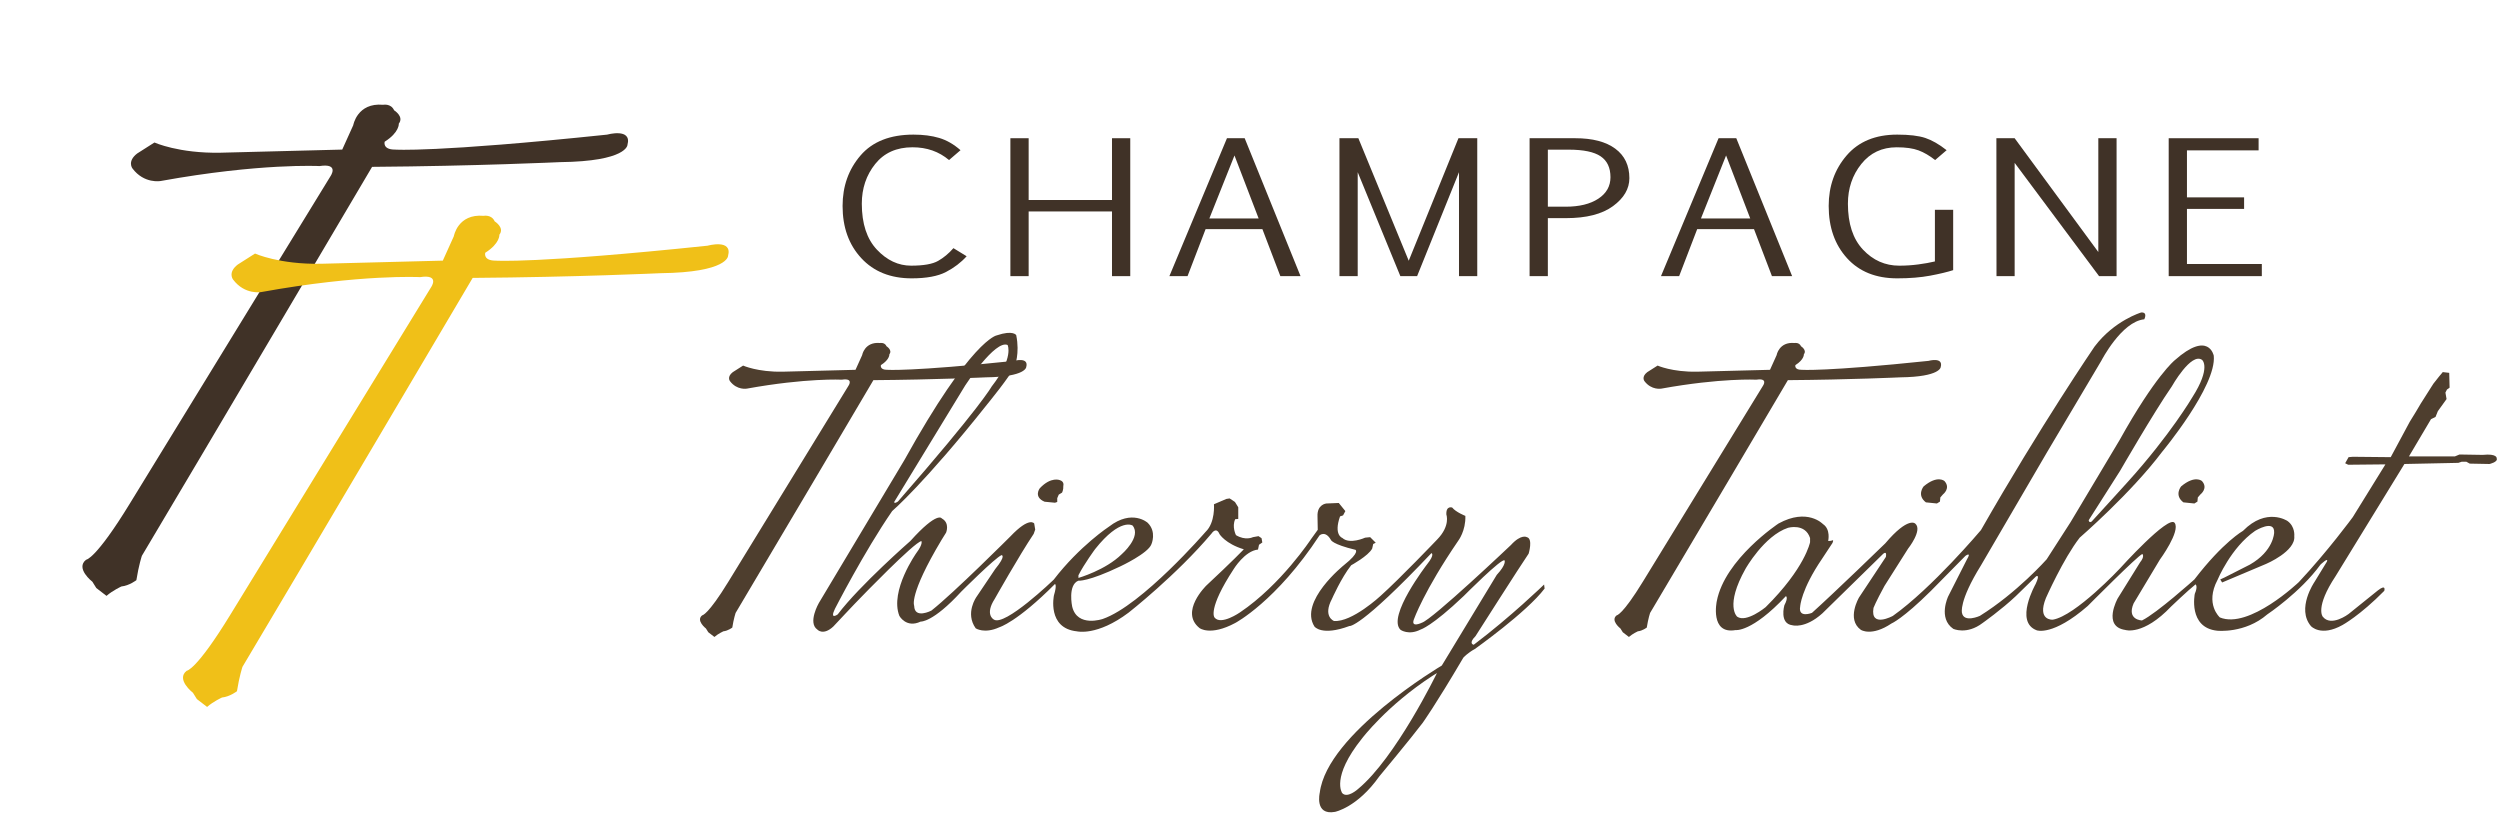 <svg width="650" height="212" viewBox="0 0 650 212" fill="none" xmlns="http://www.w3.org/2000/svg">
<path d="M193.209 95.05C193.209 95.05 196.999 96.762 203.481 96.64L222.434 96.15L224.147 92.36C224.147 92.36 224.758 88.813 228.793 89.181C228.793 89.181 230.017 88.936 230.506 90.036C230.506 90.036 232.095 91.016 231.239 92.116C231.239 92.116 231.362 93.461 229.038 94.928C229.038 94.928 228.671 96.15 230.627 96.15C230.627 96.15 236.742 96.64 263.645 93.828C263.645 93.828 267.558 92.728 266.825 95.417C266.825 95.417 266.825 97.985 256.307 98.108C256.307 98.108 243.223 98.718 227.082 98.841C227.082 98.841 199.934 144.821 191.251 159.372C191.251 159.372 190.763 160.84 190.397 163.164C190.397 163.164 189.295 164.02 188.073 164.141C188.073 164.141 186.727 164.753 185.749 165.609L184.159 164.386L183.547 163.409C183.547 163.409 180.858 161.329 182.57 159.984C182.57 159.984 184.037 159.984 189.418 151.18L220.601 100.308C220.601 100.308 222.069 98.23 218.889 98.718C218.889 98.718 209.717 98.23 194.186 101.042C194.186 101.042 191.619 101.532 189.785 99.085C189.785 99.085 188.929 97.985 190.518 96.762C190.518 96.762 191.863 95.906 193.209 95.05Z" fill="#4E3E2E"/>
<path d="M430.975 95.05C430.975 95.05 434.766 96.762 441.246 96.64L460.2 96.15L461.912 92.36C461.912 92.36 462.524 88.813 466.559 89.181C466.559 89.181 467.782 88.936 468.272 90.036C468.272 90.036 469.862 91.016 469.004 92.116C469.004 92.116 469.127 93.461 466.804 94.928C466.804 94.928 466.438 96.15 468.394 96.15C468.394 96.15 474.507 96.64 501.411 93.828C501.411 93.828 505.324 92.728 504.591 95.417C504.591 95.417 504.591 97.985 494.074 98.108C494.074 98.108 480.99 98.718 464.847 98.841C464.847 98.841 437.7 144.821 429.018 159.372C429.018 159.372 428.528 160.84 428.162 163.164C428.162 163.164 427.06 164.02 425.838 164.141C425.838 164.141 424.494 164.753 423.515 165.609L421.926 164.386L421.314 163.409C421.314 163.409 418.623 161.329 420.336 159.984C420.336 159.984 421.803 159.984 427.183 151.18L458.367 100.308C458.367 100.308 459.835 98.23 456.655 98.718C456.655 98.718 447.483 98.23 431.952 101.042C431.952 101.042 429.386 101.532 427.551 99.085C427.551 99.085 426.695 97.985 428.283 96.762C428.283 96.762 429.628 95.906 430.975 95.05Z" fill="#4E3E2E"/>
<path d="M275.606 124.851C275.606 124.851 273.302 123.798 270.339 126.958C270.339 126.958 268.629 129.197 271.59 130.446L274.29 130.71L274.882 130.513V129.525L275.277 128.603L276.133 128.077C276.133 128.077 276.527 127.353 276.462 126.299C276.462 126.299 276.791 125.246 275.606 124.851Z" fill="#4E3E2E"/>
<path d="M372.419 175.735C360.57 183.437 354.103 192.027 354.103 192.027C346.006 202.149 348.968 206.197 348.968 206.197C350.302 207.678 353.066 205.159 353.066 205.159C362.891 197.063 373.604 174.994 373.604 174.994L372.419 175.735ZM280.394 150.261C280.394 150.261 287.454 148.237 291.65 144.09C291.65 144.09 296.883 139.546 294.464 136.634C294.464 136.634 291.304 134.511 284.738 142.757C284.738 142.757 281.923 146.557 280.394 149.569V150.261ZM233.475 130.381C254.935 105.827 257.831 100.495 257.831 100.495C263.69 92.99 261.978 89.701 261.978 89.701C258.754 88.253 250.986 100.166 250.986 100.166L232.488 130.513C232.488 131.105 233.475 130.381 233.475 130.381ZM235.12 119.651C252.566 88.186 259.148 87.199 259.148 87.199C263.427 85.75 264.216 87.133 264.216 87.133C265.204 91.938 263.822 95.229 263.822 95.229C262.9 97.534 256.58 105.235 256.58 105.235C240.322 125.707 231.962 132.882 231.962 132.882C224.655 143.481 217.084 158.291 217.084 158.291C215.636 161.318 217.808 159.739 217.808 159.739C223.535 152.169 236.7 140.65 236.7 140.65C243.81 132.751 244.864 134.791 244.864 134.791C247.035 135.977 245.983 138.478 245.983 138.478L244.798 140.386C236.174 154.802 237.688 157.501 237.688 157.501C237.754 161.055 242.164 158.753 242.164 158.753C248.023 154.145 262.702 139.465 262.702 139.465C267.706 134.199 268.891 136.107 268.891 136.107L269.154 137.687L268.759 138.807C265.006 144.402 258.622 155.723 258.622 155.723C255.988 159.806 258.358 161.055 258.358 161.055C261.123 163.097 273.959 150.721 273.959 150.721C280.739 141.901 288.375 136.898 288.375 136.898C294.364 132.29 298.38 135.91 298.38 135.91C300.816 138.279 299.368 141.505 299.368 141.505C298.512 143.874 291.336 147.233 291.336 147.233C282.846 151.314 280.344 150.985 280.344 150.985C277.579 152.169 278.764 157.699 278.764 157.699C280.08 163.229 286.728 160.925 286.728 160.925C296.932 157.37 313.455 138.279 313.455 138.279C316.022 135.845 315.627 131.105 315.627 131.105L318.852 129.722L319.708 129.591L321.091 130.513L321.947 131.894V134.923L321.156 134.987C320.235 136.963 321.354 139.135 321.354 139.135C323.855 140.65 325.764 139.662 325.764 139.662L327.212 139.399L328.003 139.926L328.2 141.045L327.344 141.638L327.082 142.887C323.658 143.217 320.762 147.957 320.762 147.957C313.916 158.423 315.759 160.53 315.759 160.53C317.404 162.702 322.407 159.213 322.407 159.213C333.071 152.038 340.904 140.123 340.904 140.123L342.616 137.754L342.551 134.263C342.419 131.105 344.854 130.907 344.854 130.907L348.08 130.775L349.791 132.882L349.199 134.001L348.408 134.263C346.696 139.135 349.002 139.861 349.002 139.861C350.911 141.638 354.926 139.794 354.926 139.794L356.242 139.662L357.691 141.11L357.032 141.439L356.768 142.625C355.782 144.534 351.306 146.969 351.306 146.969C348.738 150.195 346.303 155.723 346.303 155.723C343.867 160.331 346.83 161.451 346.83 161.451C351.502 161.846 358.942 154.934 358.942 154.934C363.944 150.458 373.62 140.319 373.62 140.319C377.175 136.701 376.056 133.803 376.056 133.803C375.924 131.369 377.57 131.961 377.57 131.961C378.491 133.146 380.994 134.133 380.994 134.133C381.124 138.017 379.15 140.585 379.15 140.585C370.198 153.683 367.63 160.99 367.63 160.99C366.708 163.361 369.671 161.911 369.671 161.911C372.37 161.122 392.842 141.703 392.842 141.703C395.54 138.741 396.988 139.662 396.988 139.662C398.635 140.057 397.45 143.941 397.45 143.941C395.41 146.903 383.626 165.401 383.626 165.401C381.651 167.374 383.166 167.639 383.166 167.639C392.71 160.463 401.466 151.973 401.466 151.973L401.596 153.026C396.923 159.213 383.428 168.758 383.428 168.758C381.586 169.745 380.467 170.995 380.467 170.995C373.028 183.635 369.868 187.979 369.868 187.979C366.775 192.061 358.612 201.869 358.612 201.869C352.886 209.965 347.092 211.085 347.092 211.085C341.695 212.071 343.143 206.082 343.143 206.082C345.052 190.678 374.871 173.037 374.871 173.037C378.163 167.639 389.155 149.471 389.155 149.471C391.723 146.706 391.196 145.718 391.196 145.718C390.604 144.863 380.598 154.934 380.598 154.934C372.238 162.899 369.342 163.689 369.342 163.689C366.248 165.269 364.142 163.755 364.142 163.755C360.522 160.331 371.054 146.706 371.054 146.706C373.16 144.073 372.172 143.81 372.172 143.81C353.478 163.557 350.844 162.767 350.844 162.767C343.603 165.466 341.76 162.899 341.76 162.899C337.614 156.382 349.462 146.903 349.462 146.903C353.675 143.546 352.424 142.954 352.424 142.954C346.368 141.505 346.039 140.386 346.039 140.386C344.591 137.819 343.076 139.202 343.076 139.202C331.82 156.382 321.156 161.978 321.156 161.978C314.64 165.466 311.875 163.294 311.875 163.294C306.61 159.082 313.652 152.235 313.652 152.235C320.367 145.982 323.395 142.822 323.395 142.822C318.59 141.374 317.075 138.873 317.075 138.873C316.22 136.831 315.035 138.675 315.035 138.675C305.884 149.537 293.444 159.278 293.444 159.278C285.215 165.466 280.015 164.15 280.015 164.15C272.182 163.361 274.024 154.802 274.024 154.802C274.88 151.973 274.288 151.841 274.288 151.841C264.414 161.779 259.807 163.097 259.807 163.097C255.922 164.874 253.684 163.361 253.684 163.361C250.854 159.41 253.882 155.198 253.882 155.198L258.754 147.957C261.715 144.335 260.399 144.335 260.399 144.335C258.72 145.027 249.932 153.815 249.932 153.815C242.527 161.911 239.367 161.615 239.367 161.615C235.615 163.393 233.838 160.134 233.838 160.134C231.271 153.618 238.28 143.743 238.28 143.743C240.059 141.374 239.564 140.682 239.564 140.682C237.688 140.979 223.864 155.297 223.864 155.297C222.284 156.875 216.656 162.899 216.656 162.899C213.991 165.369 212.51 163.689 212.51 163.689C209.943 161.911 212.904 156.777 212.904 156.777L235.12 119.651Z" fill="#4E3E2E"/>
<path d="M505.571 125.082C505.571 125.082 503.794 123.403 500.142 126.465C500.142 126.465 498.266 128.735 500.734 130.611L503.598 130.907L504.386 130.414L504.486 129.329L505.176 128.538C505.176 128.538 507.251 126.958 505.571 125.082Z" fill="#4E3E2E"/>
<path d="M572.518 125.082C572.518 125.082 570.74 123.403 567.087 126.465C567.087 126.465 565.211 128.735 567.679 130.611L570.543 130.907L571.332 130.414L571.432 129.329L572.122 128.538C572.122 128.538 574.196 126.958 572.518 125.082Z" fill="#4E3E2E"/>
<path d="M543.85 135.58C546.286 132.947 553.263 125.246 553.263 125.246C564.322 113.002 569.983 103.327 569.983 103.327C574.987 95.494 572.55 93.583 572.55 93.583C569.719 91.478 564.651 100.496 564.651 100.496C559.912 107.34 551.222 122.415 551.222 122.415L543.059 135.252C543.192 136.108 543.85 135.58 543.85 135.58ZM470.618 139.892C469.334 135.943 464.891 137.226 464.891 137.226C458.67 139.3 453.831 147.89 453.831 147.89C448.402 157.567 451.659 160.331 451.659 160.331C454.03 162.01 459.064 157.863 459.064 157.863C469.334 147.694 470.618 140.979 470.618 140.979V139.892ZM476.443 140.486C476.838 140.287 476.443 141.176 476.443 141.176L473.776 145.224C468.248 153.322 468.05 157.666 468.05 157.666C467.458 160.826 471.111 159.344 471.111 159.344C476.838 154.211 490.168 141.275 490.168 141.275C496.191 134.166 497.968 136.14 497.968 136.14C499.943 137.819 496.094 142.658 496.094 142.658L489.971 152.334C487.7 156.482 487.107 158.06 487.107 158.06C486.218 163.392 492.143 160.134 492.143 160.134C502.314 152.927 515.05 137.819 515.05 137.819C530.552 110.664 544.574 90.127 544.574 90.127C549.708 83.315 556.719 81.24 556.719 81.24C558.496 81.143 557.508 83.018 557.508 83.018C551.584 83.61 546.351 93.78 546.351 93.78L532.231 117.578L515.05 147.002C509.224 156.383 510.114 159.344 510.114 159.344C510.607 162.01 514.755 160.134 514.755 160.134C524.431 154.111 532.132 145.422 532.132 145.422L538.354 135.746L551.091 114.418C560.372 97.73 565.408 93.682 565.408 93.682C574.295 85.783 575.579 92.496 575.579 92.496C576.368 100.396 562.15 117.479 562.15 117.479C554.052 128.242 540.723 139.794 540.723 139.794C536.478 145.224 531.935 155.494 531.935 155.494C529.566 161.418 533.712 161.122 533.712 161.122C539.638 160.134 551.19 147.791 551.19 147.791C551.19 147.791 563.828 133.771 565.408 135.943C566.988 138.115 561.556 145.52 561.556 145.52L554.744 156.876C552.868 161.22 556.916 161.319 556.916 161.319C560.767 159.443 570.543 150.656 570.543 150.656C578.046 140.88 583.182 138.016 583.182 138.016C589.303 131.796 594.734 135.448 594.734 135.448C596.808 136.931 596.511 139.399 596.511 139.399C596.906 143.348 589.204 146.607 589.204 146.607L577.751 151.444L577.258 150.656L578.343 150.162L584.959 146.804C591.179 143.25 591.278 138.51 591.278 138.51C591.476 134.856 586.34 138.016 586.34 138.016C580.022 142.362 576.566 150.754 576.566 150.754C573.21 157.074 577.158 160.53 577.158 160.53C584.762 163.688 597.696 151.346 597.696 151.346C605.2 143.348 611.716 134.462 611.716 134.462L620.21 120.736L610.532 120.835L609.743 120.442L610.631 118.862L611.716 118.763L621.591 118.862L626.528 109.678L628.107 107.11L629.391 104.939L632.651 99.804L634.131 97.928L635.118 96.743L636.798 96.942L636.895 100.791L636.206 101.284L635.81 102.075L636.106 103.754L633.835 106.914L633.243 108.394L632.058 108.987L626.33 118.663H638.278L639.463 118.17L645.487 118.27C649.336 117.874 649.14 119.158 649.14 119.158C649.535 120.144 647.264 120.639 647.264 120.639L642.13 120.54L641.24 120.047H640.055L639.167 120.342L625.146 120.639L607.274 149.767C601.843 157.962 603.916 160.331 603.916 160.331C606.09 163.096 610.631 159.64 610.631 159.64L618.234 153.519C620.504 151.742 619.912 153.618 619.912 153.618C613.594 160.036 609.051 162.503 609.051 162.503C603.423 165.663 600.856 162.8 600.856 162.8C597.004 158.259 601.744 151.346 601.744 151.346L605.003 146.014C605.496 144.731 603.323 146.804 603.323 146.804C598.091 154.012 589.5 159.739 589.5 159.739C583.675 164.775 576.467 163.986 576.467 163.986C568.864 163.195 570.642 154.407 570.642 154.407C571.53 152.334 570.839 151.939 570.839 151.939C568.963 153.42 564.519 157.666 564.519 157.666C557.212 165.368 552.572 163.787 552.572 163.787C546.548 162.899 550.598 155.592 550.598 155.592L556.423 146.212C557.707 144.632 557.015 144.04 557.015 144.04C555.93 144.335 542.796 157.567 542.796 157.567C533.712 165.466 529.566 163.886 529.566 163.886C523.642 161.715 529.268 151.84 529.268 151.84C530.552 149.075 529.368 149.866 529.368 149.866L524.102 154.999C520.416 158.49 515.479 161.978 515.479 161.978C511.331 165.138 507.843 163.492 507.843 163.492C503.827 160.726 506.526 155.066 506.526 155.066L511.398 145.455C512.714 143.282 511.002 144.534 511.002 144.534L502.05 153.618C494.678 160.924 491.78 162.108 491.78 162.108C486.58 165.598 483.816 163.755 483.816 163.755C479.998 160.991 483.355 155.33 483.355 155.33L490.332 144.796C490.662 142.954 489.543 144.072 489.543 144.072L473.811 159.476C469.267 163.556 466.043 162.57 466.043 162.57C462.554 162.175 463.935 157.37 463.935 157.37C465.055 155.263 464.331 154.999 464.331 154.999C455.444 164.479 451.231 163.822 451.231 163.822C444.518 165.006 446.36 156.316 446.36 156.316C448.467 145.324 462.423 136.108 462.423 136.108C469.927 131.994 473.942 136.239 473.942 136.239C476.048 137.622 475.323 140.65 475.323 140.65C475.323 140.65 476.048 140.682 476.443 140.486Z" fill="#4E3E2E"/>
<path d="M251.327 66.625C249.856 68.258 248.064 69.624 245.951 70.721C243.838 71.82 240.864 72.369 237.028 72.369C231.536 72.369 227.171 70.618 223.932 67.117C220.692 63.616 219.072 59.097 219.072 53.559C219.072 48.417 220.627 44.04 223.736 40.424C226.846 36.808 231.435 35 237.504 35C240.035 35 242.27 35.291 244.206 35.869C246.142 36.449 247.986 37.509 249.735 39.05L246.747 41.613C245.444 40.514 244.006 39.688 242.432 39.13C240.859 38.573 239.132 38.294 237.252 38.294C233.1 38.294 229.866 39.744 227.548 42.642C225.23 45.541 224.071 48.983 224.071 52.964C224.071 58.151 225.379 62.132 227.995 64.909C230.61 67.685 233.575 69.073 236.89 69.073C240.11 69.073 242.447 68.662 243.899 67.838C245.351 67.014 246.682 65.908 247.892 64.52L251.327 66.625Z" fill="#403227"/>
<path d="M262.701 35.938H267.449V52.002H289.119V35.938H293.867V71.797H289.119V54.977H267.449V71.797H262.701V35.938Z" fill="#403227"/>
<path d="M314.43 56.808H327.248L320.965 40.423L314.43 56.808ZM319.01 35.939H323.618L338.14 71.796H332.889L328.225 59.578H313.453L308.761 71.796H304.041L319.01 35.939Z" fill="#403227"/>
<path d="M368.448 71.796H364.091L353.004 44.771V71.796H348.258V35.938H353.172L366.27 67.792L379.199 35.938H384.087V71.796H379.339V44.771L368.448 71.796Z" fill="#403227"/>
<path d="M402.441 53.742H407.049C410.624 53.742 413.463 53.047 415.567 51.659C417.671 50.271 418.723 48.41 418.723 46.075C418.723 43.604 417.872 41.792 416.165 40.64C414.463 39.49 411.695 38.912 407.859 38.912H402.441V53.742ZM402.441 56.716V71.796H397.693V35.938H409.561C414.049 35.938 417.517 36.842 419.965 38.65C422.413 40.458 423.637 43.018 423.637 46.327C423.637 49.088 422.219 51.511 419.38 53.592C416.539 55.675 412.476 56.716 407.189 56.716H402.441Z" fill="#403227"/>
<path d="M442.247 56.808H455.064L448.78 40.423L442.247 56.808ZM446.827 35.939H451.435L465.955 71.796H460.705L456.043 59.578H441.269L436.577 71.796H431.857L446.827 35.939Z" fill="#403227"/>
<path d="M507.824 70.241C506.298 70.729 504.306 71.207 501.85 71.672C499.391 72.135 496.532 72.369 493.275 72.369C487.746 72.369 483.394 70.618 480.22 67.117C477.046 63.616 475.459 59.097 475.459 53.559C475.459 48.417 477.014 44.04 480.123 40.424C483.231 36.808 487.616 35 493.275 35C496.404 35 498.838 35.291 500.578 35.869C502.319 36.449 504.167 37.509 506.122 39.05L503.132 41.613C501.682 40.469 500.242 39.63 498.819 39.096C497.395 38.562 495.5 38.296 493.135 38.296C489.319 38.296 486.251 39.744 483.934 42.642C481.616 45.542 480.458 48.983 480.458 52.964C480.458 58.151 481.766 62.132 484.38 64.909C486.996 67.685 490.138 69.075 493.806 69.075C495.482 69.075 497.124 68.968 498.735 68.753C500.346 68.54 501.794 68.281 503.076 67.976V54.542H507.824V70.241Z" fill="#403227"/>
<path d="M523.809 42.345V71.796H519.089L519.061 35.939H523.809L545.562 65.527V35.939H550.31V71.796H545.758L523.809 42.345Z" fill="#403227"/>
<path d="M587.235 39.096H568.608V51.316H583.465V54.315H568.608V68.639H588.073V71.796H563.861V35.939H587.235V39.096Z" fill="#403227"/>
<path d="M40.155 37.051C40.155 37.051 46.489 39.911 57.317 39.705L88.981 38.891L91.842 32.557C91.842 32.557 92.863 26.631 99.605 27.243C99.605 27.243 101.649 26.835 102.466 28.672C102.466 28.672 105.12 30.308 103.691 32.148C103.691 32.148 103.895 34.394 100.014 36.846C100.014 36.846 99.401 38.891 102.67 38.891C102.67 38.891 112.886 39.705 157.828 35.006C157.828 35.006 164.366 33.169 163.141 37.663C163.141 37.663 163.141 41.953 145.571 42.157C145.571 42.157 123.714 43.178 96.744 43.382C96.744 43.382 51.391 120.198 36.886 144.51C36.886 144.51 36.069 146.96 35.457 150.844C35.457 150.844 33.617 152.273 31.576 152.478C31.576 152.478 29.327 153.498 27.691 154.927L25.038 152.886L24.017 151.25C24.017 151.25 19.523 147.779 22.381 145.531C22.381 145.531 24.833 145.531 33.821 130.822L85.916 45.834C85.916 45.834 88.369 42.361 83.058 43.178C83.058 43.178 67.737 42.361 41.788 47.059C41.788 47.059 37.498 47.879 34.434 43.79C34.434 43.79 33.005 41.953 35.661 39.911C35.661 39.911 37.91 38.48 40.155 37.051Z" fill="#403227"/>
<path d="M66.305 65.924C66.305 65.924 72.639 68.785 83.467 68.578L115.132 67.764L117.993 61.43C117.993 61.43 119.013 55.505 125.756 56.117C125.756 56.117 127.8 55.709 128.614 57.549C128.614 57.549 131.27 59.182 129.841 61.022C129.841 61.022 130.045 63.267 126.164 65.72C126.164 65.72 125.551 67.764 128.821 67.764C128.821 67.764 139.036 68.578 183.981 63.88C183.981 63.88 190.519 62.043 189.294 66.537C189.294 66.537 189.294 70.826 171.721 71.031C171.721 71.031 149.864 72.054 122.895 72.255C122.895 72.255 77.542 149.071 63.036 173.384C63.036 173.384 62.22 175.834 61.608 179.718C61.608 179.718 59.767 181.147 57.726 181.351C57.726 181.351 55.478 182.372 53.844 183.801L51.188 181.759L50.167 180.123C50.167 180.123 45.673 176.653 48.531 174.405C48.531 174.405 50.984 174.405 59.972 159.695L112.067 74.708C112.067 74.708 114.519 71.235 109.209 72.054C109.209 72.054 93.887 71.235 67.939 75.933C67.939 75.933 63.649 76.752 60.584 72.666C60.584 72.666 59.155 70.826 61.812 68.785C61.812 68.785 64.06 67.353 66.305 65.924Z" fill="#F0C018"/>
</svg>
